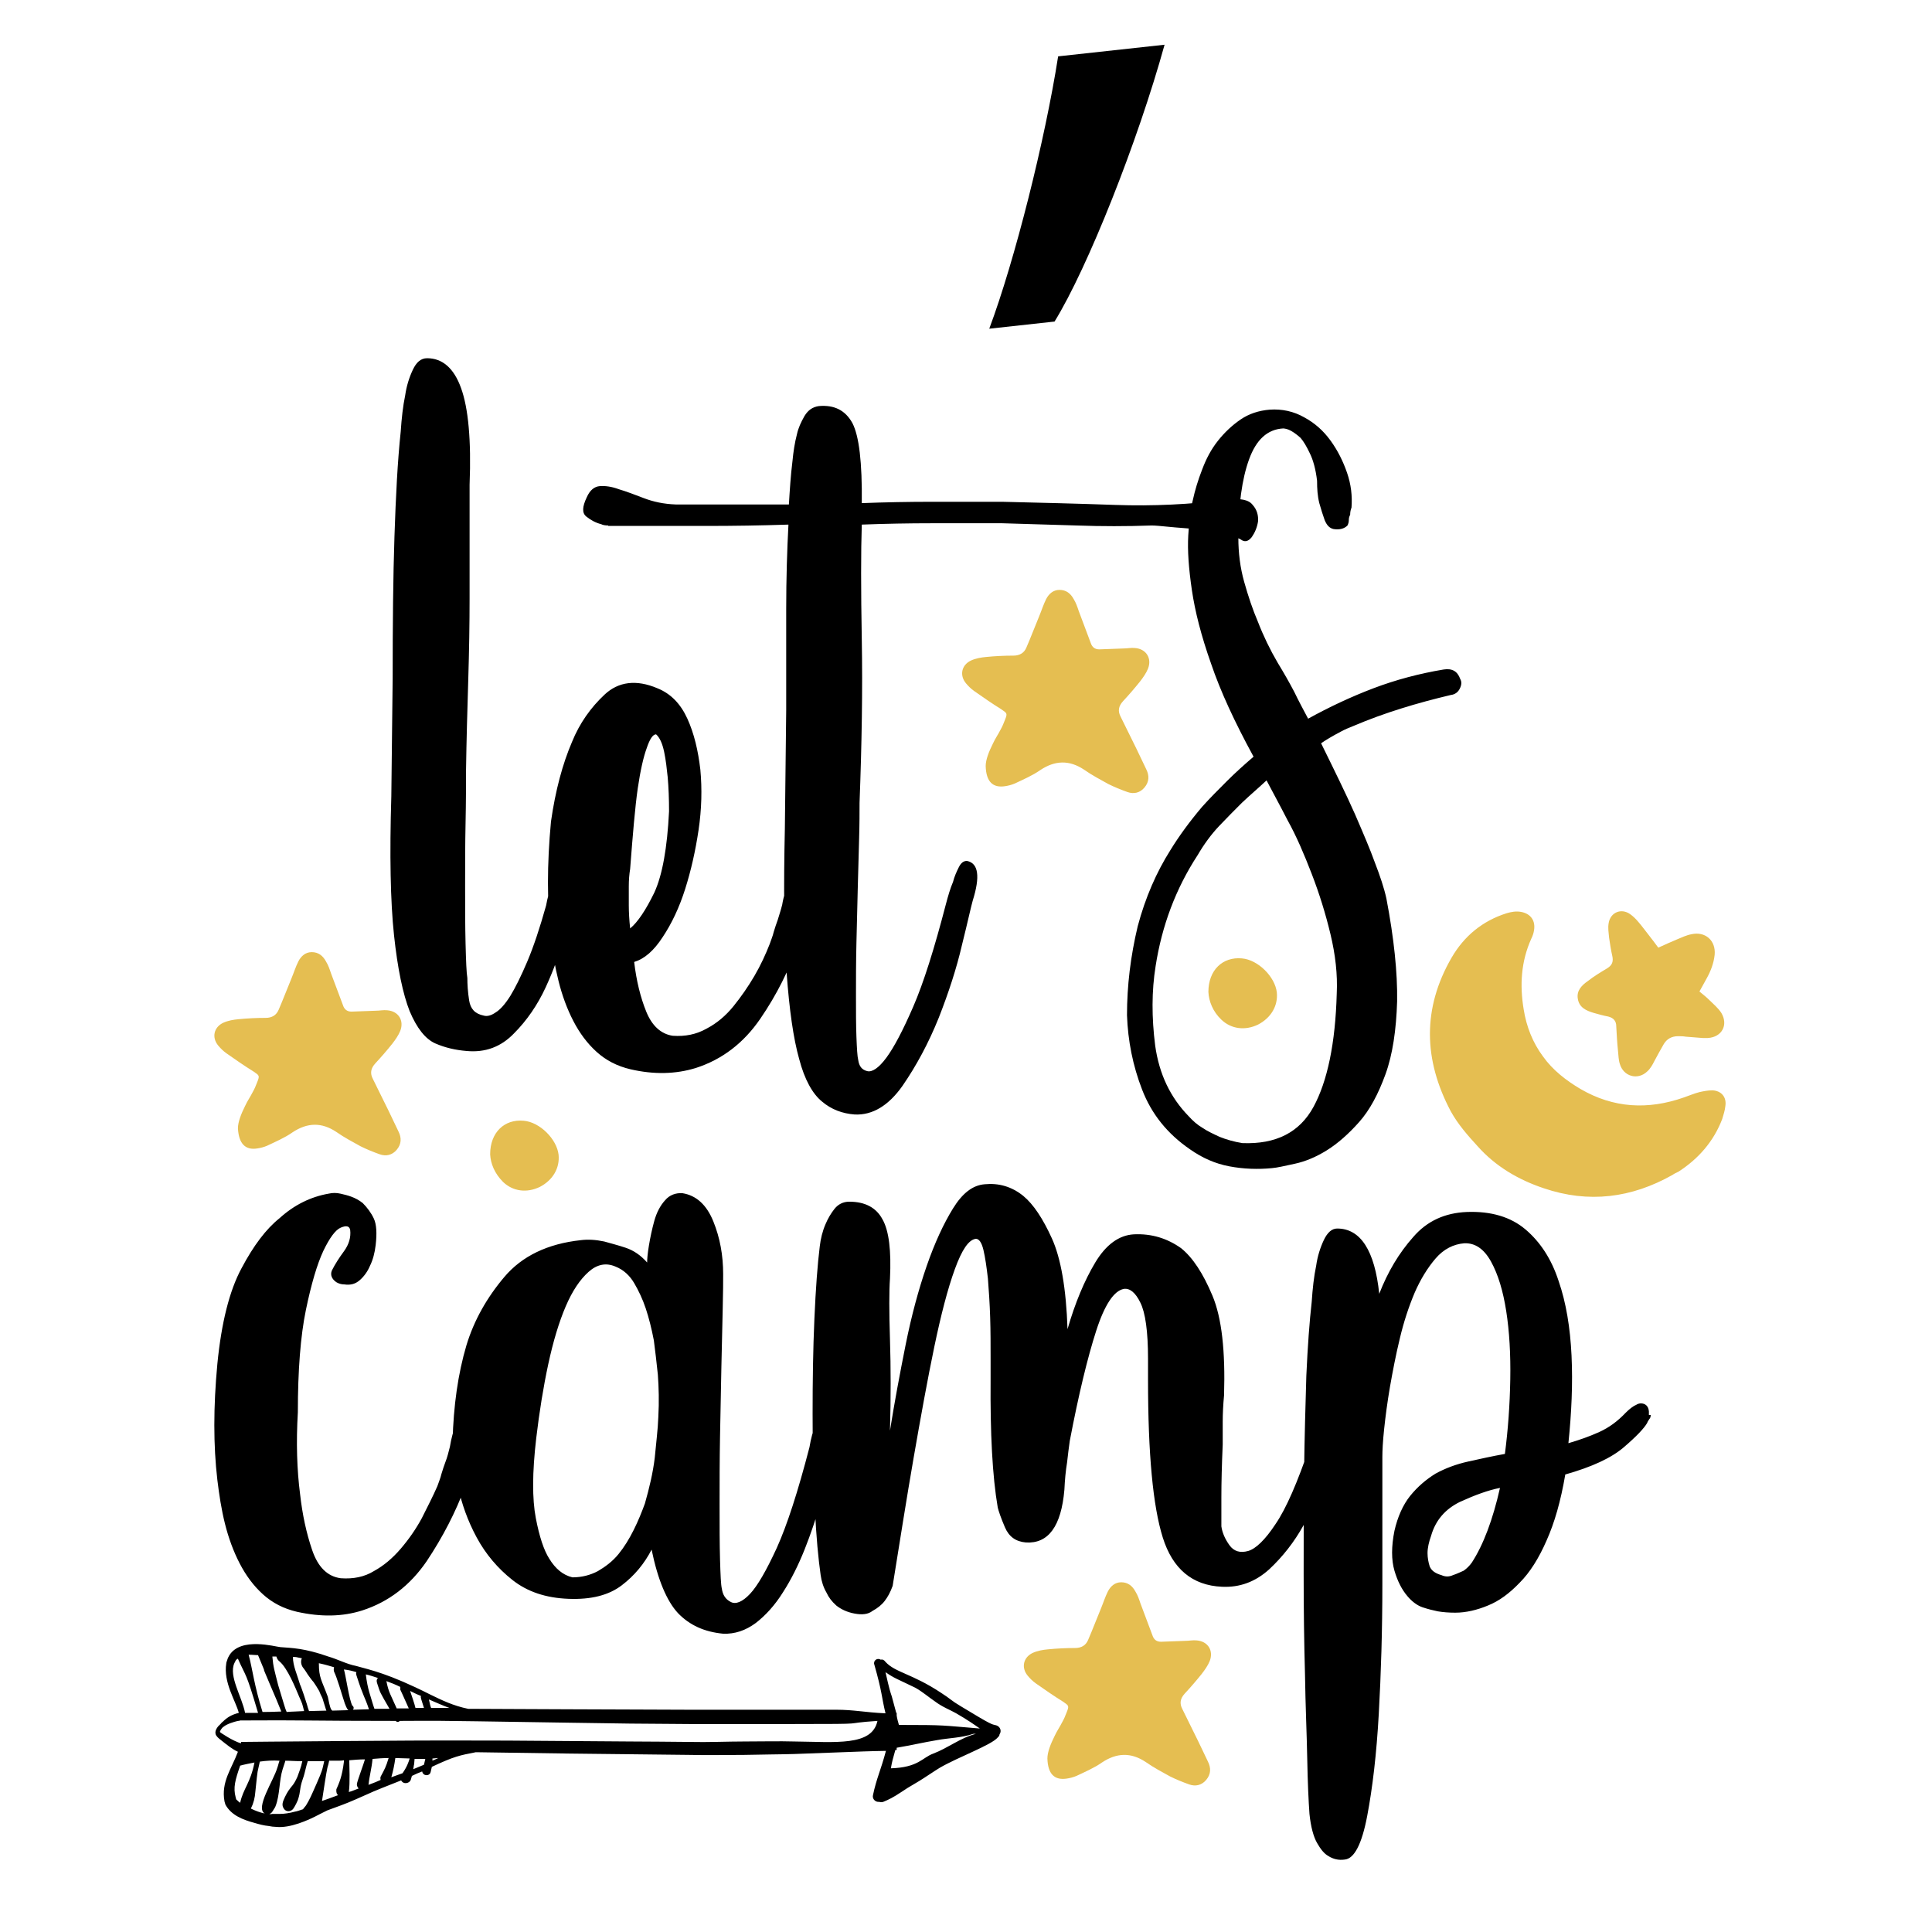 <?xml version="1.0" encoding="utf-8"?>
<!-- Generator: Adobe Illustrator 18.0.0, SVG Export Plug-In . SVG Version: 6.00 Build 0)  -->
<!DOCTYPE svg PUBLIC "-//W3C//DTD SVG 1.1//EN" "http://www.w3.org/Graphics/SVG/1.1/DTD/svg11.dtd">
<svg version="1.1" id="Layer_1" xmlns="http://www.w3.org/2000/svg" xmlns:xlink="http://www.w3.org/1999/xlink" x="0px" y="0px"
	 viewBox="0 0 432 432" enable-background="new 0 0 432 432" xml:space="preserve">
<path fill="#E5BE51" d="M374,262.7c-9.2,5.2-18.8,6.4-28.8,3c-5.7-1.9-10.8-4.9-14.8-9.4c-2.2-2.4-4.4-4.9-6-7.8
	c-6.1-11.5-6.4-23,0.2-34.4c2.8-4.8,6.9-8.2,12.3-9.9c1-0.3,2.1-0.5,3.2-0.3c2.2,0.4,3.3,2,2.9,4.2c-0.1,0.6-0.3,1.2-0.6,1.8
	c-2.3,5.1-2.6,10.4-1.7,15.8c0.6,3.8,2,7.4,4.3,10.5c2.2,3.1,5.2,5.4,8.4,7.3c7.4,4.3,15.1,4.7,23.1,1.9c1.2-0.4,2.3-0.9,3.5-1.2
	c0.9-0.2,1.9-0.4,2.9-0.4c2,0.1,3.2,1.5,2.9,3.5c-0.1,1-0.4,1.9-0.7,2.9c-1.9,5-5.3,8.9-9.8,11.8C374.9,262.2,374.4,262.4,374,262.7
	z M57.5,256.8c0.7-0.1,1.5-0.3,2.2-0.6c1.9-0.9,4-1.8,5.7-3c3.3-2.2,6.5-2.3,9.8-0.1c1.7,1.2,3.6,2.2,5.4,3.2
	c1.4,0.7,2.9,1.3,4.3,1.8c1.4,0.5,2.8,0.2,3.8-1c1.1-1.3,1.1-2.7,0.4-4.1c-0.7-1.5-1.5-3.1-2.2-4.6c-1.2-2.4-2.3-4.7-3.5-7.1
	c-0.7-1.3-0.5-2.4,0.5-3.5c1.3-1.4,2.6-2.9,3.8-4.4c0.7-0.9,1.4-1.9,1.8-2.9c0.9-2.3-0.4-4.4-2.9-4.6c-0.9-0.1-1.7,0.1-2.6,0.1
	c-1.8,0.1-3.6,0.1-5.4,0.2c-1,0-1.6-0.5-1.9-1.4c-0.9-2.4-1.8-4.8-2.7-7.2c-0.3-0.9-0.6-1.8-1.1-2.6c-0.7-1.3-1.7-2.1-3.2-2.1
	c-1.4,0-2.4,0.9-3,2.1c-0.6,1.2-1,2.5-1.5,3.7c-1,2.4-1.9,4.8-2.9,7.1c-0.5,1.2-1.5,1.8-2.9,1.8c-2,0-4.1,0.1-6.1,0.3
	c-1.1,0.1-2.3,0.3-3.4,0.8c-2.1,1-2.6,3.3-1.1,5.1c0.5,0.6,1.1,1.2,1.8,1.7c2,1.4,4,2.8,6.1,4.1c1.3,0.9,1.4,0.9,0.8,2.4
	c-0.3,0.8-0.6,1.5-1,2.2c-0.5,1-1.2,2-1.7,3.1c-0.9,1.8-1.6,3.6-1.6,5C53.4,255.8,54.9,257.2,57.5,256.8z M238.5,397.7
	c0.7-0.1,1.5-0.3,2.2-0.6c1.9-0.9,4-1.8,5.7-3c3.3-2.2,6.5-2.3,9.8-0.1c1.7,1.2,3.6,2.2,5.4,3.2c1.4,0.7,2.9,1.3,4.3,1.8
	c1.4,0.5,2.8,0.2,3.8-1c1.1-1.3,1.1-2.7,0.4-4.1c-0.7-1.5-1.5-3.1-2.2-4.6c-1.2-2.4-2.3-4.7-3.5-7.1c-0.7-1.3-0.5-2.4,0.5-3.5
	c1.3-1.4,2.6-2.9,3.8-4.4c0.7-0.9,1.4-1.9,1.8-2.9c0.9-2.3-0.4-4.4-2.9-4.6c-0.9-0.1-1.7,0.1-2.6,0.1c-1.8,0.1-3.6,0.1-5.4,0.2
	c-1,0-1.6-0.5-1.9-1.4c-0.9-2.4-1.8-4.8-2.7-7.2c-0.3-0.9-0.6-1.8-1.1-2.6c-0.7-1.3-1.7-2.1-3.2-2.1c-1.4,0-2.4,0.9-3,2.1
	c-0.6,1.2-1,2.5-1.5,3.7c-1,2.4-1.9,4.8-2.9,7.1c-0.5,1.2-1.5,1.8-2.9,1.8c-2,0-4.1,0.1-6.1,0.3c-1.1,0.1-2.3,0.3-3.4,0.8
	c-2.1,1-2.6,3.3-1.1,5.1c0.5,0.6,1.1,1.2,1.8,1.7c2,1.4,4,2.8,6.1,4.1c1.3,0.9,1.4,0.9,0.8,2.4c-0.3,0.8-0.6,1.5-1,2.2
	c-0.5,1-1.2,2-1.7,3.1c-0.9,1.8-1.6,3.6-1.6,5C234.3,396.7,235.8,398.1,238.5,397.7z M224.7,175.8c0.7-0.1,1.5-0.3,2.2-0.6
	c1.9-0.9,4-1.8,5.7-3c3.3-2.2,6.5-2.3,9.8-0.1c1.7,1.2,3.6,2.2,5.4,3.2c1.4,0.7,2.9,1.3,4.3,1.8c1.4,0.5,2.8,0.2,3.8-1
	c1.1-1.3,1.1-2.7,0.4-4.1c-0.7-1.5-1.5-3.1-2.2-4.6c-1.2-2.4-2.3-4.7-3.5-7.1c-0.7-1.3-0.5-2.4,0.5-3.5c1.3-1.4,2.6-2.9,3.8-4.4
	c0.7-0.9,1.4-1.9,1.8-2.9c0.9-2.3-0.4-4.4-2.9-4.6c-0.9-0.1-1.7,0.1-2.6,0.1c-1.8,0.1-3.6,0.1-5.4,0.2c-1,0-1.6-0.5-1.9-1.4
	c-0.9-2.4-1.8-4.8-2.7-7.2c-0.3-0.9-0.6-1.8-1.1-2.6c-0.7-1.3-1.7-2.1-3.2-2.1c-1.4,0-2.4,0.9-3,2.1c-0.6,1.2-1,2.5-1.5,3.7
	c-1,2.4-1.9,4.8-2.9,7.1c-0.5,1.2-1.5,1.8-2.9,1.8c-2,0-4.1,0.1-6.1,0.3c-1.1,0.1-2.3,0.3-3.4,0.8c-2.1,1-2.6,3.3-1.1,5.1
	c0.5,0.6,1.1,1.2,1.8,1.7c2,1.4,4,2.8,6.1,4.1c1.3,0.9,1.4,0.9,0.8,2.4c-0.3,0.8-0.6,1.5-1,2.2c-0.5,1-1.2,2-1.7,3.1
	c-0.9,1.8-1.6,3.6-1.6,5C220.5,174.8,222,176.2,224.7,175.8z M368.6,209c-0.8-1-1.5-2-2.3-2.9c-0.5-0.6-1.1-1.2-1.8-1.7
	c-2-1.4-4.4-0.4-4.8,2c-0.2,1.1,0,2.2,0.1,3.3c0.2,1.3,0.4,2.7,0.7,4c0.3,1.3,0,2.1-1.1,2.8c-1.5,0.9-3,1.8-4.4,2.9
	c-1.3,0.9-2.5,2.1-2.2,3.9c0.3,2,1.9,2.7,3.6,3.2c1.1,0.3,2.1,0.6,3.2,0.8c1.2,0.3,1.8,1,1.8,2.2c0.1,1.9,0.2,3.7,0.4,5.6
	c0.1,0.9,0.1,1.9,0.4,2.8c0.8,2.8,4,3.7,6.1,1.7c0.7-0.6,1.2-1.5,1.6-2.3c0.7-1.3,1.4-2.6,2.1-3.8c0.7-1.2,1.8-1.8,3.2-1.8
	c0.6,0,1.2,0,1.7,0.1c1.3,0.1,2.6,0.2,3.8,0.3c0.4,0,0.8,0,1.2,0c3.1-0.2,4.6-2.9,3-5.6c-0.7-1.1-1.8-2-2.7-2.9
	c-0.7-0.7-1.5-1.3-2.2-1.9c0.6-1.1,1.1-2,1.6-2.9c0.9-1.6,1.6-3.4,1.8-5.3c0.3-3.2-2.1-5.3-5.2-4.6c-1.1,0.2-2.1,0.7-3.1,1.1
	c-1.4,0.6-2.8,1.2-4.3,1.9C370,210.8,369.3,209.9,368.6,209z M273.1,228c2.2,2.1,5.3,2.5,8.2,1.1c2.9-1.5,4.5-4.2,4.2-7.2
	c-0.4-3.5-4.2-7.3-7.8-7.6c-4.3-0.4-7.5,2.6-7.5,7.5C270.3,223.9,271.2,226.2,273.1,228z M112.5,264.3c2.2,2.1,5.3,2.5,8.2,1.1
	c2.9-1.5,4.5-4.2,4.2-7.2c-0.4-3.5-4.2-7.3-7.8-7.6c-4.3-0.4-7.5,2.6-7.5,7.5C109.7,260.2,110.6,262.4,112.5,264.3z"/>
<path d="M126.6,192.5c1.4,0.4,2.2,1.2,2.5,2.6c0.3,1.4,0,3.6-0.9,6.5c-0.4,1.4-1,4-2,7.7c-1,3.7-2.4,7.6-4.2,11.5
	c-1.8,3.9-4.2,7.4-7.1,10.3c-2.9,3-6.4,4.3-10.6,3.9c-2.4-0.2-4.7-0.7-7-1.7c-2.2-1-4.1-3.4-5.7-7.2c-1.5-3.8-2.7-9.5-3.5-17
	c-0.8-7.5-1-17.9-0.6-31.1l0.3-26.4c0-12,0.1-22.6,0.4-31.6c0.3-9.1,0.7-16.9,1.4-23.5c0.2-3,0.5-5.7,1-8.1c0.3-2.1,0.9-4,1.7-5.7
	c0.8-1.7,1.8-2.6,3.2-2.6c3.4,0,6,2.2,7.6,6.7c1.6,4.4,2.3,11.6,1.9,21.6c0,2.6,0,6.1,0,10.5c0,4.4,0,9.3,0,14.9
	c0,5.6-0.1,11.7-0.3,18.3c-0.2,6.6-0.4,13.4-0.5,20.4c0,3,0,6.8-0.1,11.5c-0.1,4.7-0.1,9.4-0.1,14.1s0,9,0.1,12.9
	c0.1,3.9,0.2,6.5,0.4,7.7c0,1.4,0.1,3.1,0.4,5c0.3,1.9,1.3,3,3.3,3.4c0.7,0.2,1.6,0,2.6-0.7c1-0.6,2.1-1.8,3.3-3.7
	c1.1-1.8,2.4-4.4,3.8-7.7c1.4-3.3,2.8-7.5,4.2-12.5c0.3-1.7,0.8-3.4,1.3-5c0.3-1.4,0.8-2.6,1.4-3.5C125.5,193,126,192.5,126.6,192.5
	z M179.6,192.5c2.4,0.5,3,3.5,1.6,8.9c-0.4,1.2-0.7,2.4-1,3.7c-0.4,1-0.7,2.1-0.9,3.3c-0.3,1.1-0.6,2.1-0.9,2.7
	c-1.9,5.7-4.7,11.3-8.4,16.7c-3.7,5.4-8.5,9.1-14.4,11c-4.5,1.4-9.4,1.5-14.6,0.3c-3-0.7-5.5-2-7.6-3.9c-2.1-1.9-3.8-4.2-5.2-6.9
	c-1.4-2.7-2.5-5.7-3.3-8.9c-0.8-3.2-1.4-6.5-1.7-9.8c-0.9-7.7-0.9-16.3,0-25.9c1-7,2.6-12.9,4.7-17.8c1.7-4.2,4.2-7.7,7.3-10.6
	c3.1-2.9,7.1-3.4,11.8-1.4c3,1.2,5.2,3.5,6.7,6.8c1.5,3.3,2.4,7.1,2.9,11.4c0.4,4.3,0.3,8.8-0.4,13.5c-0.7,4.7-1.7,9.1-3,13.2
	c-1.3,4.1-3,7.7-5,10.7c-2,3.1-4.1,4.9-6.4,5.6c0.5,4.2,1.4,7.9,2.7,11.1c1.3,3.2,3.3,5,5.9,5.4c2.8,0.2,5.3-0.3,7.6-1.6
	c2.3-1.2,4.3-2.9,6-5c1.7-2.1,3.3-4.4,4.7-6.8c1.4-2.4,2.5-4.8,3.4-7.1c0.3-0.9,0.7-1.8,0.9-2.7c0.3-1,0.6-1.9,0.9-2.7
	c0.3-1,0.7-2.2,1-3.4c0.3-1.9,0.9-3.6,1.6-5c0.3-1.2,0.8-2.3,1.4-3.3C178.5,193,179.1,192.5,179.6,192.5z M140.9,194.3
	c-0.2,1.2-0.3,2.5-0.3,3.9c0,1.2,0,2.6,0,4.2s0.1,3.3,0.3,5.2c1.7-1.4,3.5-4.1,5.4-8c1.8-3.9,2.9-10,3.3-18.2c0-2.8-0.1-5.3-0.3-7.6
	c-0.2-1.9-0.4-3.8-0.8-5.7c-0.4-1.9-1-3.2-1.8-3.9c-0.7,0-1.4,1-2.1,3.1c-0.7,1.9-1.4,4.9-2,9C142,180.5,141.5,186.5,140.9,194.3z
	 M136,117.5c-0.7,0-1.2-0.1-1.6-0.3c-1.2-0.3-2.3-0.9-3.3-1.7c-1-0.8-0.9-2.2,0.1-4.3c0.7-1.6,1.7-2.4,2.9-2.5
	c1.2-0.1,2.7,0.1,4.3,0.7c1.7,0.5,3.5,1.2,5.6,2c2.1,0.8,4.4,1.3,7.1,1.4h25.3c0.2-3.3,0.4-6.5,0.8-9.7c0.2-2.1,0.5-4.1,1-6
	c0.3-1.4,0.9-2.7,1.7-4.1c0.8-1.3,1.8-2,3.2-2.2c3.4-0.3,5.9,0.9,7.5,3.8c1.5,2.9,2.2,8.8,2.1,17.9c5.2-0.2,10.5-0.3,15.7-0.3
	c5.2,0,10.5,0,15.7,0c8.4,0.2,16.8,0.4,25.2,0.7c8.5,0.3,16.9-0.1,25.2-1.2c2.8-0.3,4.7,0,5.6,1.2c1,1.1,1.3,2.4,1.2,3.7
	c-0.2,1.3-0.7,2.5-1.4,3.5c-0.8,1-1.6,1.2-2.5,0.5c-0.9-0.5-2.2-1-4.1-1.4c-1.8-0.4-3.8-0.7-5.9-0.9c-2.1-0.2-4.1-0.3-6-0.5
	c-1.9-0.2-3.2-0.3-3.9-0.3c-5.6,0.2-11.2,0.2-16.7,0c-5.6-0.2-11.2-0.3-16.7-0.5c-5.2,0-10.5,0-15.7,0c-5.2,0-10.5,0.1-15.7,0.3
	c-0.2,5.9-0.2,14.5,0,25.7c0.2,11.2,0,23.4-0.5,36.5c0,2.1,0,4.8-0.1,8.1c-0.1,3.3-0.2,7-0.3,11c-0.1,4-0.2,8.1-0.3,12.3
	c-0.1,4.2-0.1,8.1-0.1,11.6c0,3.6,0,6.7,0.1,9.3c0.1,2.6,0.2,4.4,0.4,5.2c0.2,1.4,0.8,2.2,2,2.5c1.1,0.3,2.6-0.7,4.3-3
	c1.7-2.3,3.7-6.1,6-11.4c2.3-5.3,4.7-12.9,7.3-22.9c0.5-1.9,1-3.6,1.6-5c0.3-1.2,0.8-2.3,1.3-3.3c0.5-1,1.1-1.4,1.8-1.4
	c2.6,0.5,3,3.5,1.3,8.9c-0.4,1.4-1.1,4.7-2.4,9.9c-1.2,5.2-3,10.7-5.2,16.3c-2.3,5.7-5,10.7-8.1,15.2c-3.1,4.4-6.7,6.6-10.7,6.4
	c-2.7-0.2-5.2-1.1-7.3-2.9c-2.1-1.7-3.9-4.9-5.1-9.5c-1.3-4.6-2.2-11-2.8-19.2c-0.6-8.2-0.7-19-0.4-32.4l0.3-26.4
	c0-8.2,0-15.7,0-22.6c0-6.9,0.2-13.2,0.5-18.9c-6.1,0.2-12.2,0.3-18.4,0.3c-6.2,0-12.4,0-18.7,0H136z M260.4,10
	c-6,21.7-17.2,49.9-24.6,61.9l-14.6,1.6c5.7-15.2,12.5-42.3,15.4-60.9L260.4,10z M302.7,162.3c-1,0.4-2,0.8-2.9,1.3
	c-1.9,1-3.4,1.9-4.4,2.6c3.1,6.3,5.7,11.6,7.6,15.9c1.9,4.4,3.4,7.9,4.4,10.7c1.2,3.1,2.1,5.8,2.6,8.1c1.7,8.9,2.5,16.6,2.4,23
	c-0.2,6.4-1,11.9-2.6,16.3c-1.6,4.4-3.5,8-5.9,10.7c-2.4,2.7-4.8,4.8-7.2,6.3c-2.4,1.5-4.8,2.5-7.1,3c-2.3,0.5-4,0.9-5.2,1
	c-3.1,0.3-6.3,0.2-9.5-0.4c-3.2-0.6-6.1-1.9-8.8-3.8c-5.1-3.5-8.6-7.9-10.7-13.3c-2.1-5.4-3.2-11-3.4-16.7c0-6.6,0.8-13.2,2.4-19.9
	c1.7-6.4,4.2-12.1,7.3-17c1.9-3.1,4.3-6.4,7.1-9.7c1.7-1.9,3.6-3.8,5.5-5.7c1.9-1.9,3.9-3.7,6-5.5c-4.2-7.7-7.4-14.6-9.5-20.8
	c-2.2-6.2-3.6-11.7-4.3-16.5c-0.7-4.8-1-8.8-0.8-12.2c0.2-3.3,0.5-5.9,1-7.8c0.5-2.3,1.2-4.6,2.1-6.9c0.9-2.4,2-4.5,3.5-6.4
	c1.5-1.9,3.2-3.5,5.1-4.8c1.9-1.3,4.1-2,6.5-2.2c2.8-0.2,5.4,0.4,7.7,1.7c2.4,1.3,4.3,3,5.9,5.2c1.6,2.2,2.8,4.6,3.7,7.2
	c0.9,2.6,1.2,5.2,1,7.8c-0.2,0.5-0.3,1-0.3,1.6c-0.2,0.4-0.3,0.7-0.3,1.2c0,0.4-0.1,0.8-0.3,1.2c-0.7,0.7-1.7,1-3.1,0.8
	c-0.9-0.2-1.5-0.8-2-2c-0.4-1.1-0.8-2.4-1.2-3.8c-0.4-1.6-0.5-3.2-0.5-5c-0.3-2.6-0.9-4.7-1.6-6.1c-0.7-1.5-1.4-2.7-2.1-3.5
	c-1-0.9-1.9-1.5-2.6-1.8c-0.5-0.2-1-0.3-1.3-0.3c-3.5,0.2-6,2.5-7.6,6.9c-1.6,4.4-2.4,10.3-2.4,17.6c0,3.3,0.4,6.6,1.3,9.8
	c0.9,3.2,1.9,6.2,3.1,9c1.2,3.1,2.7,6.2,4.4,9.1c1.4,2.3,2.6,4.4,3.7,6.5c1,2.1,2.1,4.1,3.1,6c4.7-2.6,9.6-4.9,14.6-6.8
	c5-1.9,10.3-3.3,15.7-4.2c1.9-0.3,3.1,0.4,3.7,2.1c0.4,0.7,0.3,1.4-0.1,2.2c-0.4,0.8-1.1,1.3-2,1.4
	C316.8,157.2,309.5,159.4,302.7,162.3z M265.8,249.6c0.9,1,1.9,1.9,3.1,2.6c1,0.7,2.3,1.3,3.8,2c1.5,0.6,3.2,1.1,5.1,1.4
	c7.5,0.3,12.8-2.4,15.9-8.1c3.1-5.7,4.9-14.2,5.2-25.4c0.2-4.2-0.3-8.6-1.4-13.2c-1.1-4.6-2.5-9.1-4.2-13.5c-1.7-4.4-3.4-8.4-5.4-12
	c-1.9-3.7-3.5-6.6-4.7-8.9c-1.7,1.6-3.6,3.2-5.5,5c-1.6,1.6-3.3,3.3-5.1,5.2c-1.8,1.9-3.4,4.1-4.8,6.5c-4.9,7.5-8,15.8-9.4,24.8
	c-0.9,5.6-0.9,11.5-0.1,17.8C259.2,240.2,261.7,245.4,265.8,249.6z M97.8,332.3c0.3-0.9,0.7-1.8,0.9-2.7c0.3-1,0.6-1.9,0.9-2.7
	c0.4-1,0.7-2.2,1-3.4c0.3-1.9,0.8-3.6,1.3-5c0.3-1.2,0.8-2.3,1.4-3.3c0.6-1,1.2-1.4,1.7-1.4c2.8,0.5,3.3,3.5,1.6,8.9
	c-0.3,1.2-0.7,2.4-1,3.7c-0.3,1-0.6,2.1-0.8,3.3c-0.2,1.1-0.4,2.1-0.8,2.7c-2.1,5.7-5,11.3-8.6,16.7c-3.7,5.4-8.5,9.1-14.4,11
	c-4.4,1.4-9.2,1.5-14.6,0.3c-3-0.7-5.5-2-7.6-3.9c-2.1-1.9-3.8-4.2-5.2-6.9c-1.4-2.7-2.5-5.7-3.3-8.9c-0.8-3.2-1.3-6.5-1.7-9.8
	c-0.9-7.7-0.9-16.3,0-25.9c0.9-9.2,2.7-16.4,5.4-21.4c2.7-5.1,5.5-8.8,8.5-11.2c3.3-3,7-4.8,11-5.5c0.9-0.2,1.7-0.2,2.6,0
	c0.9,0.2,1.7,0.4,2.5,0.7s1.6,0.7,2.5,1.4c1,1,1.9,2.2,2.5,3.5c0.6,1.3,0.7,3.3,0.4,5.9c-0.2,1.7-0.6,3.3-1.3,4.7
	c-0.5,1.2-1.3,2.3-2.2,3.1c-1,0.9-2.1,1.2-3.5,1c-0.7,0-1.3-0.2-1.8-0.5c-1-0.7-1.4-1.6-1-2.6c0.7-1.4,1.6-2.8,2.7-4.3
	c1.1-1.5,1.6-3.1,1.4-4.8c-0.2-0.9-0.9-1-2.1-0.5c-1.2,0.5-2.5,2.3-3.9,5.2c-1.4,3-2.7,7.4-3.9,13.2c-1.2,5.8-1.8,13.5-1.8,22.9
	c-0.4,6.8-0.2,12.9,0.5,18.3c0.5,4.5,1.4,8.7,2.7,12.5c1.3,3.8,3.4,5.9,6.4,6.3c2.8,0.2,5.3-0.3,7.4-1.6c2.2-1.2,4.2-2.9,6-5
	c1.8-2.1,3.4-4.4,4.7-6.8C95.6,336.9,96.8,334.6,97.8,332.3z M185.6,313.8c2.6,0.5,3.1,3.5,1.6,8.9c-0.4,0.9-0.8,2.6-1.4,5.1
	c-0.6,2.5-1.4,5.4-2.4,8.6c-1,3.2-2.1,6.6-3.5,10.1c-1.4,3.5-3,6.7-4.8,9.5c-1.8,2.9-3.9,5.2-6.1,6.9c-2.3,1.7-4.7,2.5-7.3,2.4
	c-4.2-0.4-7.5-1.9-10.1-4.6c-2.5-2.7-4.5-7.4-5.9-14.2c-1.6,3.1-3.8,5.8-6.7,8c-2.9,2.2-6.8,3.2-11.9,3c-5.1-0.2-9.2-1.6-12.5-4.2
	s-6-5.8-8-9.5c-2-3.7-3.4-7.6-4.2-11.5c-0.8-3.9-1.2-7.3-1.2-10.1c0.2-7.8,1.2-15,3.1-21.4c1.7-5.6,4.6-10.7,8.5-15.3
	c3.9-4.6,9.6-7.4,17.1-8.2c1.6-0.2,3.3-0.1,5.2,0.3c1.4,0.4,3,0.8,4.8,1.4c1.8,0.6,3.4,1.7,4.8,3.3c0-0.7,0.1-2,0.4-3.8
	c0.3-1.8,0.7-3.7,1.2-5.5c0.5-1.8,1.3-3.4,2.4-4.6c1-1.2,2.4-1.7,3.9-1.6c3.1,0.5,5.4,2.6,6.9,6.3c1.5,3.7,2.2,7.6,2.2,11.8
	c0,1.4,0,4-0.1,7.8c-0.1,3.8-0.2,8.2-0.3,13.1c-0.1,4.9-0.2,10-0.3,15.4c-0.1,5.4-0.1,10.5-0.1,15.2c0,4.7,0,8.8,0.1,12.3
	c0.1,3.5,0.2,5.7,0.4,6.5c0.2,1.4,0.8,2.4,2,3c1.1,0.6,2.6,0,4.3-1.8c1.7-1.8,3.7-5.3,6-10.3c2.3-5.1,4.7-12.5,7.3-22.5
	c0.3-1.9,0.8-3.6,1.3-5c0.3-1.2,0.8-2.3,1.4-3.3C184.6,314.2,185.1,313.8,185.6,313.8z M147.2,316.9c0.2-3.5,0.1-6.7-0.1-9.5
	c-0.3-2.9-0.6-5.4-0.9-7.7c-0.5-2.6-1.1-5-1.8-7.1c-0.7-2.1-1.6-4-2.6-5.7c-1-1.7-2.4-3-4.2-3.7c-2.1-0.9-4.1-0.5-6,1.2
	c-1.9,1.7-3.6,4.2-5.1,7.7c-1.5,3.5-2.8,7.8-3.9,12.9c-1.1,5.1-2,10.7-2.7,16.6c-0.9,7.7-0.9,13.6-0.1,17.8c0.8,4.2,1.8,7.2,3,9.1
	c1.4,2.3,3.1,3.7,5.2,4.2c2.1,0,4-0.5,5.7-1.4c1.7-1,3.3-2.2,4.6-3.8c1.3-1.6,2.4-3.4,3.4-5.4c1-2,1.8-4,2.5-5.9
	c1-3.5,1.8-6.9,2.2-10.2C146.7,322.7,147.1,319.7,147.2,316.9z M191.1,360.8c-1.7-0.3-3.1-1-4.1-1.8c-1-0.9-1.7-1.8-2.2-2.9
	c-0.7-1.2-1.1-2.5-1.3-3.9c-0.5-3.5-1-8.5-1.3-15.2c-0.4-6.6-0.5-13.6-0.5-20.9s0.1-14.4,0.4-21.2c0.3-6.8,0.7-12.2,1.2-16.2
	c0.2-1.7,0.6-3.4,1.3-5c0.5-1.2,1.2-2.4,2-3.4c0.8-1,1.9-1.6,3.3-1.6c3.5,0,6,1.3,7.4,3.9c1.5,2.6,2,7.1,1.7,13.3
	c-0.2,2.8-0.2,7.3,0,13.6c0.2,6.3,0.2,13.1,0,20.4c1-6.3,2.2-12.7,3.5-19.2c1.3-6.5,2.9-12.4,4.7-17.6c1.8-5.2,3.8-9.5,5.9-12.9
	c2.1-3.4,4.4-5.2,7.1-5.4c3.1-0.3,6,0.5,8.6,2.6c2.3,1.9,4.4,5.1,6.4,9.5c2,4.4,3.2,11.2,3.5,20.3c1.7-5.9,3.8-10.9,6.2-14.9
	c2.4-4,5.3-6.1,8.6-6.3c4-0.2,7.5,0.9,10.6,3.1c2.6,2.1,4.9,5.6,7,10.6c2.1,5,2.9,12.4,2.6,22.3c-0.2,2.1-0.3,4.1-0.3,6
	c0,1.9,0,3.6,0,5c-0.2,4.5-0.3,8.5-0.3,11.8c0,3.3,0,5.5,0,6.5c0.2,1.4,0.8,2.8,1.8,4.2c1,1.4,2.4,1.8,4.2,1.3
	c1.7-0.5,3.8-2.5,6.1-6c2.4-3.5,4.9-9.3,7.7-17.5c0.3-1.9,0.8-3.6,1.3-5c0.3-1.2,0.8-2.3,1.4-3.3c0.6-1,1.2-1.4,1.7-1.4
	c3,0.5,3.5,3.5,1.6,8.9c-0.4,1.4-1.1,3.9-2.4,7.4c-1.2,3.6-2.9,7.3-5,11.1c-2.1,3.8-4.7,7.1-7.7,9.9c-3.1,2.8-6.6,4.1-10.6,3.9
	c-6.6-0.3-11-4-13.2-11c-2.2-7-3.3-18.7-3.3-35.3v-0.3v-4.4c0-6.1-0.6-10.3-1.7-12.5c-1.1-2.3-2.4-3.3-3.7-3.1
	c-2.2,0.4-4.3,3.5-6.2,9.4c-1.9,5.9-3.9,14.1-5.9,24.6c-0.2,1.4-0.4,3-0.6,4.8c-0.3,1.8-0.5,3.9-0.6,6.1c-0.7,8.2-3.6,12.1-8.6,11.8
	c-2.3-0.2-3.8-1.3-4.7-3.4c-0.9-2.1-1.4-3.6-1.6-4.4c-1.2-7-1.7-16.6-1.6-28.7v-0.3v-4.2c0-3.1,0-6.3-0.1-9.4
	c-0.1-3.1-0.3-6-0.5-8.6c-0.3-2.6-0.6-4.7-1-6.4c-0.4-1.7-1-2.5-1.7-2.5c-1.6,0.2-3.1,2.4-4.7,6.8c-1.6,4.4-3.1,10.2-4.6,17.4
	c-1.5,7.2-3,15.5-4.6,24.7c-1.6,9.2-3.1,18.8-4.7,28.7c-0.5,1.4-1.1,2.5-1.8,3.4c-0.7,0.9-1.6,1.6-2.7,2.2
	C194.1,361,192.7,361.1,191.1,360.8z M369.1,316.4c0,0.4-0.1,0.7-0.3,0.9c-0.2,0.3-0.4,0.6-0.5,0.9c-0.7,1.2-2.4,3-5.2,5.4
	c-2.8,2.4-7.1,4.4-13.1,6.1c-1,5.9-2.4,10.8-4.2,14.8c-1.7,3.9-3.7,7.1-6,9.4c-2.3,2.4-4.6,4.1-7.1,5.1c-2.4,1-4.9,1.6-7.3,1.6
	c-1.4,0-2.7-0.1-3.9-0.3c-1-0.2-2.2-0.5-3.4-0.9c-1.2-0.4-2.4-1.3-3.4-2.5c-1.2-1.4-2.2-3.3-2.9-5.7c-0.7-2.4-0.7-5.4,0-8.9
	c0.7-3.1,1.9-5.8,3.5-7.8c1.7-2.1,3.6-3.7,5.7-5c2.2-1.2,4.6-2.1,7.3-2.7c2.7-0.6,5.4-1.2,8.2-1.7c0.7-5.4,1.1-10.9,1.2-16.6
	c0.1-5.7-0.2-10.8-0.9-15.3c-0.7-4.5-1.8-8.2-3.4-11.1c-1.6-2.9-3.6-4.2-6-4.1c-2.4,0.2-4.6,1.3-6.4,3.4c-1.8,2.1-3.4,4.7-4.7,7.7
	c-1.3,3.1-2.4,6.4-3.3,10.2c-0.9,3.7-1.6,7.4-2.2,10.8c-0.6,3.5-1,6.6-1.3,9.4c-0.3,2.8-0.4,4.9-0.4,6.3c0,8.5,0,18,0,28.4
	c0,10.4-0.3,20-0.8,29c-0.5,9-1.4,16.6-2.6,22.9c-1.2,6.3-2.9,9.5-5,9.7c-1.4,0.2-2.6-0.1-3.7-0.8c-0.9-0.5-1.7-1.5-2.5-2.9
	c-0.8-1.4-1.4-3.6-1.7-6.5c-0.2-2.8-0.4-6.9-0.5-12.4s-0.4-11.8-0.5-18.8c-0.2-7.1-0.3-14.5-0.3-22.5c0-7.9,0-15.6,0.1-23.1
	c0.1-7.5,0.3-14.5,0.5-21.2c0.3-6.6,0.7-12.1,1.2-16.5c0.2-3,0.5-5.7,1-8.1c0.3-2.1,0.9-4,1.7-5.7c0.8-1.7,1.8-2.6,3-2.6
	c5.2,0,8.4,4.9,9.4,14.6c1.9-4.9,4.4-9.1,7.6-12.7c3.1-3.6,7.1-5.4,12-5.6c5.4-0.2,9.8,1.1,13.1,3.9c3.3,2.8,5.8,6.6,7.4,11.5
	c1.7,4.9,2.6,10.5,2.9,16.7c0.3,6.3,0,12.8-0.7,19.6c2.4-0.7,4.7-1.5,6.9-2.5c2.2-1,4.1-2.4,5.9-4.3c0.9-0.9,1.7-1.5,2.4-1.8
	c0.3-0.2,0.7-0.3,1-0.3c1,0,1.7,0.6,1.8,1.8V316.4z M322.3,352.2c0.9,0.4,1.7,0.4,2.6,0c0.9-0.3,1.7-0.7,2.4-1
	c0.7-0.5,1.3-1.1,1.8-1.8c2.6-4,4.7-9.6,6.3-16.7c-2.6,0.5-5.6,1.6-8.9,3.1c-3.3,1.6-5.5,4.1-6.5,7.6c-0.5,1.4-0.8,2.7-0.8,3.9
	c0,1,0.2,2.1,0.5,3C320.1,351.2,320.9,351.8,322.3,352.2z M89.7,398.1c0.5,1,2,0.7,2.2-0.3c0,0,0.1-0.3,0.2-0.7
	c0.8-0.4,1.5-0.7,2.3-1c0.2,1.1,1.7,1.1,1.9,0.1c2.7-11.6,0.2-1,0.2-1.1c5.1-2.4,6.3-2.6,9.9-3.3c6.8,0.1,13.8,0.2,20.8,0.3
	c9.2,0.1,18.3,0.2,26.9,0.3c4.3,0.1,8.4,0,12.4,0c3.9-0.1,7.7-0.1,11.1-0.2c18.9-0.7,15.6-0.6,20.5-0.7c-1.2,4.5-2.1,6.1-2.9,9.9
	c-0.2,0.8,0.5,1.6,1.4,1.5c0.3,0.1,0.6,0.1,0.9,0c1.2-0.5,2.1-0.9,4.2-2.3c0.9-0.6,1-0.7,3.9-2.4c1-0.6,3.5-2.3,4.5-2.9
	c4.1-2.4,11.6-5.1,13-6.8c0.2-0.2,0.4-0.4,0.4-0.7c0.5-0.7,0.2-1.7-0.7-2c-1.2-0.3-0.9,0-8-4.3c-2.2-1.3-2.2-1.6-4.4-3
	c-6.5-4.3-10.2-4.5-12.4-6.9c-0.3-0.4-0.6-0.6-1.1-0.5c-0.8-0.5-1.7,0.3-1.4,1.1c1.8,6.3,1.6,7.2,2.5,10.9c-4.6-0.2-7-0.8-11-0.8
	c-2.8,0-5.9,0-9.4,0c-6.9,0-14.9,0-23.5,0c-8.6,0-17.7-0.1-26.9-0.1c-7.6,0-15.2-0.1-22.5-0.1c-3.4-0.7-5.8-1.9-8.5-3.2
	c-9.3-4.7-13.4-5.5-16.6-6.4c-2.1-0.4-4.1-1.5-6.2-2.1c-5.4-1.9-8.2-1.9-10.7-2.1c-1.2-0.1-8.8-2.3-11.4,1.8
	c-0.4,0.7-0.3,0.5-0.6,1.4c0,0.1-0.1,0.2-0.1,0.4c-0.7,4.3,2.1,8.4,2.8,11.1c-1.6,0.4-2.6,1-3.6,2c-0.2,0.1-0.3,0.3-0.5,0.5
	c-0.6,0.5-1.3,1.4-1.1,2.2c0.1,0.5,0.7,1,1.1,1.3c1.5,1.2,2.6,2.1,3.9,2.7c-1.4,3.8-3.8,6.7-3,11.1c0,0.1,0.2,0.6,0.2,0.7
	c1.3,2.4,3.9,3.4,6.5,4.1c1,0.3,2.1,0.6,3.2,0.7c1,0.2,0.6,0.1,1.7,0.2c3,0.3,7-1.4,9.6-2.8l1.8-0.9c1.9-0.7,4.2-1.5,6.2-2.4
	C84.7,400.1,81.6,401.3,89.7,398.1z M94.8,394.6c-0.8,0.3-1.6,0.7-2.4,1c0.1-0.4,0.1-0.8,0.2-1.1c0-0.4,0.1-0.8,0.1-1.2
	c0.8,0,1.6,0,2.4,0C95,393.7,94.9,394.2,94.8,394.6z M88.4,393.1c1,0,2.1,0.1,3.2,0.1c-0.2,0.7-0.6,1.9-1.6,3.3
	c-0.8,0.3-1.7,0.6-2.5,0.9C87.9,396,88.2,394.6,88.4,393.1z M96.7,393.7c0-0.3,0-0.3,0-0.5c0.4,0,0.9-0.1,1.3-0.1
	C97.8,393.2,97.6,393.3,96.7,393.7z M200.5,391.3l0-0.5c3-0.5,6-1.2,9-1.7c2.7-0.5,5.5-0.5,8.1-1.4c0,0,0.6,0,0.6,0
	c-3.3,0.8-6.3,3.2-9.5,4.4c-2.5,0.9-3.3,3.1-9.5,3.3c0.3-1.7,0.4-1.9,1-4.1C200.4,391.3,200.5,391.3,200.5,391.3z M204.7,377.4
	c1.6,0.9,3.1,2.2,4.3,3c1.7,1.3,3.6,2,4.8,2.7c2.6,1.5,4,2.5,5.3,3.4c-8.8-0.7-7.3-0.8-18.1-0.8c-0.2-0.7-0.4-1.4-0.5-2.1V383
	c0,0,0,0-0.1,0c-0.3-1.2-0.7-2.5-1-3.7c-0.7-2-1.1-4.2-1.4-5.4C200,375.3,200.6,375.4,204.7,377.4z M100.5,381.9c-0.5,0-2.2,0-4.1,0
	c-0.2-0.5-0.2-0.6-0.5-1.9C97.1,380.5,99.3,381.5,100.5,381.9z M88.7,382c-1.3-3-1.8-3.5-2.3-6.1c1.1,0.4,2.1,0.8,3.1,1.3
	c0,0.2,0,0.4,0,0.6c0,0,0.9,1.9,1.9,4.2C90.5,382,89.6,382,88.7,382z M83.7,382.1c0,0,0-0.1,0-0.1c0,0-0.2-0.5-0.4-1.2
	c-0.4-1.5-1.1-3-1.5-6.4c0.9,0.2,1.8,0.5,2.7,0.8c-0.4,0.5-0.3,0.8-0.1,1.4c0.7,2.1,0.4,1.5,2.7,5.5
	C85.9,382.1,84.8,382.1,83.7,382.1z M92.9,381.9c-0.2-0.9-0.9-2.9-1.2-3.8c0.8,0.4,1.6,0.8,2.4,1.1c0,0.2,0,0.3,0,0.4
	c0.1,0.5,0.6,1.9,0.7,2.3C94.3,381.9,93.6,381.9,92.9,381.9z M79.7,373.9c-0.1,0.2-0.1,0.4,0,0.7c1.6,5,1.8,4.6,2.8,7.6
	c-1.2,0-2.5,0.1-3.6,0.1c0.3-0.3,0.2-0.7-0.1-0.9c-0.7-1.1-1.5-6.9-1.9-8.1C77.9,373.4,78.7,373.6,79.7,373.9z M78.4,381.2
	c0.1,0,0.1,0,0.2,0.1C78.6,381.3,78.5,381.2,78.4,381.2z M74.7,372.8c-0.1,0.3-0.1,0.7,0,1c0.2,0.4,0.3,0.7,0.5,1.2
	c1.2,3.5,0.7,2.2,1.9,5.9c0.2,0.4,0.4,1.2,0.8,1.5c-0.6,0-0.6,0-3.6,0.1c-0.1-0.1-0.2-0.2-0.2-0.2c-0.4-0.6-0.6-2.1-0.8-2.9
	c-1.4-3.8-2-4.2-2-7.5C73.1,372.3,73.3,372.4,74.7,372.8z M67.5,370.8c-0.3,0.6-0.2,1.4,0.2,2c0,0,0.5,0.6,1.1,1.6
	c0.2,0.3,1,1.4,1.3,1.7c0.2,0.3,0.4,0.6,0.6,0.9c1,1.6,0.5,0.8,1,1.9c0.5,1,0.4,0.8,0.7,1.8c0.1,0.3,0.4,1.3,0.5,1.6
	c0,0.1,0.1,0.2,0.1,0.2c-1.4,0-2.7,0.1-3.9,0.1c-0.2-0.5-0.3-0.9-0.5-1.6c-0.1-0.4-1.3-4-1.5-4.3c-0.7-2.4-1.6-4.2-1.6-6.2
	C66.1,370.5,66.2,370.5,67.5,370.8z M64.1,382.8c-0.4-0.9-0.4-1.1-1.9-6c-0.8-3.2-1.1-4-1.3-6.4c0.3,0,0.6,0,0.9,0
	c0.1,0.4,0.3,0.8,0.7,1.1c1.8,1.5,3.6,6,4.4,7.9c0.8,1.8,0.6,1.3,1.1,3.2C66.5,382.7,65.3,382.7,64.1,382.8z M57.7,370.1
	c2.9,6.9-0.3-0.4,2.9,7.1c0.9,2.1,1.6,3.7,2.3,5.5c-3.1,0.1-2.5,0.1-4.2,0.1c-1.9-6.1-2.2-9.4-3.1-12.8
	C56.6,370,57.1,370.1,57.7,370.1z M52.4,371.9l0.3-0.6c0.1-0.2,0.2-0.2,0.3-0.3c0,0,0.1-0.1,0.2-0.1c1.9,4.3,1.7,2.6,4.5,12.1
	c-1.3,0-2.3,0-2.9,0C54.1,379.4,51.1,374.8,52.4,371.9z M49.2,387.3c-0.1-0.1,0.3-0.9,0.8-1.2c0.7-0.6,2.3-1.1,3.2-1.3
	c0.2,0,0.3,0,0.5-0.1c0.1,0,0.2,0,0.2,0v0c14.1-0.1,15.2,0.1,34.6,0.1c0.2,0.3,0.6,0.3,0.9,0c10.1,0-0.4-0.2,37.8,0.4
	c4.6,0.1,9.2,0.1,13.7,0.2c4.5,0,9,0.1,13.2,0.1c8.6,0,16.6,0,23.5,0c18.3,0,9.6-0.1,18.6-0.7c-1.2,5.7-9.3,4.7-18.6,4.6
	c-3.4-0.1-7.2,0-11.1,0c-3.9,0-8.1,0.2-12.4,0.1c-8.6-0.1-17.8-0.1-26.9-0.2c-4.6,0-9.2-0.1-13.7-0.1c-16.2,0-9.1-0.1-36.7,0.1
	c-13.7,0.1-22.9,0.2-22.9,0.2v0.3C52.2,389.4,49.1,387.3,49.2,387.3z M52.7,401.9c-0.6-2.2-0.1-3.9,1-7.1c1.1-0.3,2.2-0.5,3.2-0.7
	c-0.9,4.6-2.5,5.8-3.2,9c-0.2-0.1-0.3-0.2-0.5-0.4C52.7,402.2,52.9,402.6,52.7,401.9z M56.1,404.4c0.6-1.2,0.9-2.4,1-3.8
	c0.6-5.8,0.4-3.8,1-6.7c1.4-0.2,2.9-0.3,4.4-0.2c-0.2,0.5-0.3,1.1-0.5,1.6c-0.8,2.8-5,9-2.8,10.2C58.2,405.3,57.1,404.9,56.1,404.4z
	 M60.2,405.6c0.5-0.1,0.7-0.5,1-1c0.1-0.2,0.3-0.4,0.4-0.7c1-2.5,0.8-5.8,1.6-8.3c0.2-0.7,0.5-1.4,0.6-1.9c1.3,0,1.9,0.1,3.8,0.1
	c-0.3,1.5-0.7,2.3-1.1,3.5c-0.9,2-1.2,1.9-2,3.1c-0.4,0.6-1.2,2.1-1.3,2.8c-0.1,0.6,0.1,1.1,0.5,1.5c0.6,0.5,1.5,0.3,1.9-0.3
	c0,0,0.5-0.7,1-1.9c0.7-2.1,0.3-2.4,1.1-4.7c0.3-0.8,0.5-1.7,0.7-2.5c0.1-0.4,0.2-0.8,0.3-1.1c0-0.1,0.1-0.2,0.1-0.4
	c1.2,0,2.5,0,3.7,0c-0.1,0.4-0.2,0.8-0.3,1.3c-0.3,1.3-0.9,2.5-1.4,3.7c-0.6,1.3-1.1,2.6-1.8,3.9c-0.1,0.2-0.3,0.5-0.4,0.7
	c-0.1,0.2-0.3,0.5-0.5,0.7c-0.2,0.2-0.3,0.5-0.5,0.5c-0.6,0.2-1.1,0.4-1.7,0.5c-1.1,0.3-2.3,0.5-3.4,0.5c-0.4,0-0.7,0-1.1,0
	c-0.2,0-0.4,0-0.5,0C60.5,405.7,60.3,405.6,60.2,405.6z M72,402.7c0.2-1.4,1-6.6,1.2-7.4c0.2-0.6,0.3-1.1,0.4-1.6c0.6,0,1.2,0,1.8,0
	c0.5,0,1,0,1.5-0.1c0,0.1,0,0.2,0,0.3c-0.4,3.4-1.1,4.8-1.6,6c-0.1,0.1-0.1,0.3-0.1,0.5c0,0.4,0.1,0.8,0.4,1
	C74,402,72.9,402.4,72,402.7z M78,400.7c0.3-2.1,0.1-5.7,0.1-7.1c1.2-0.1,2.3-0.2,3.5-0.2c-0.2,0.8-1.7,4.8-1.8,5.5
	c0,0.4,0.1,0.7,0.4,1C78.2,400.7,78.9,400.4,78,400.7z M82.4,399.1c0.2-2,0.7-3.6,0.9-5.8c1.2-0.1,2.4-0.2,3.6-0.2
	c-0.6,2-0.9,2.5-1.7,4c0,0.1-0.1,0.1-0.1,0.2c-0.1,0.3,0,0.5,0,0.7C84,398.5,84.2,398.4,82.4,399.1z"/>
</svg>
